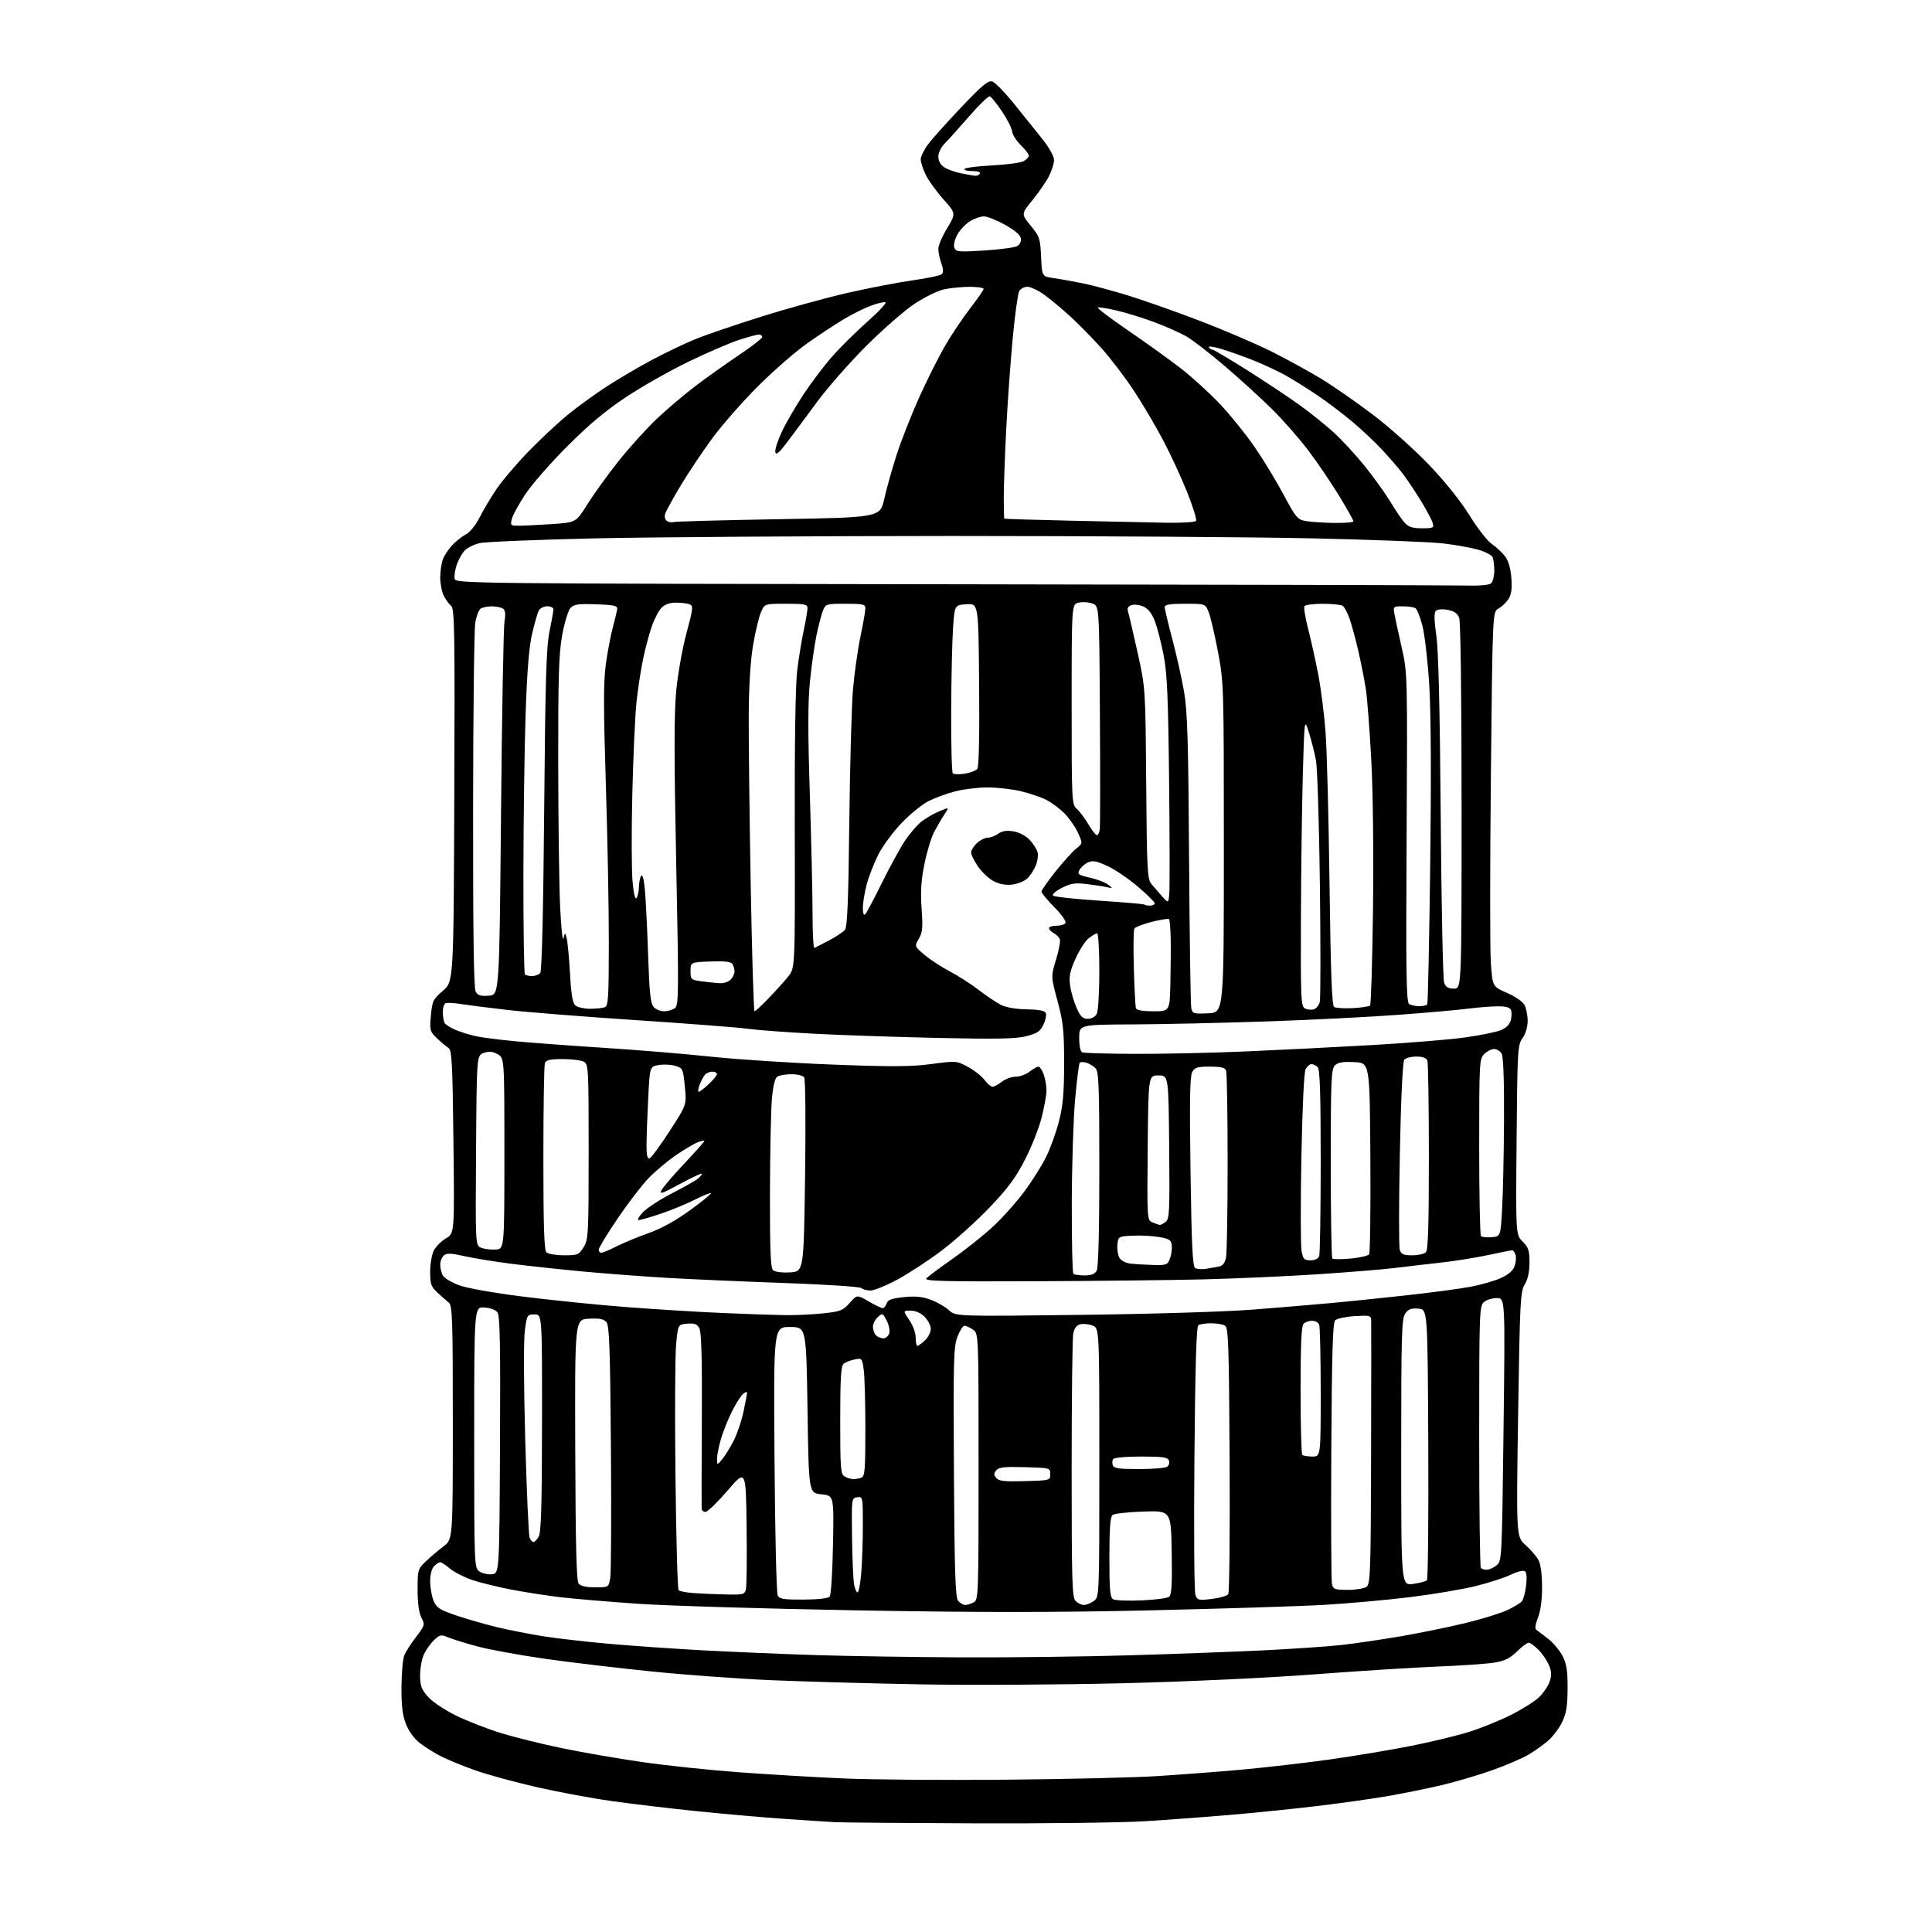 <?xml version="1.0" encoding="UTF-8" standalone="no"?>
<svg 
  version="1.1" 
  xmlns="http://www.w3.org/2000/svg" 
  xmlns:xlink="http://www.w3.org/1999/xlink" 
  xmlns:svg="http://www.w3.org/2000/svg"
  xmlns:rdf="http://www.w3.org/1999/02/22-rdf-syntax-ns#"
  xmlns:cc="http://creativecommons.org/ns#"
  xmlns:dc="http://purl.org/dc/elements/1.1/"
  viewBox="0 0 768 768"
  width="768"
  height="768"
>
<style>svg {background-color: white; }</style>"
<path stroke="none" fill="black" fill-rule="evenodd" d="M388.00,724.81C360.23,724.71 335.02,724.50 332.00,724.34C328.98,724.18 319.52,723.56 311.00,722.97C302.48,722.37 286.95,721.00 276.50,719.92C266.05,718.85 250.97,717.05 243.00,715.93C235.03,714.81 221.53,712.29 213.00,710.33C204.48,708.37 193.68,705.42 189.00,703.77C184.33,702.12 178.25,699.64 175.50,698.26C172.75,696.87 168.85,694.44 166.82,692.84C164.57,691.07 162.44,688.11 161.33,685.22C159.99,681.73 159.54,677.90 159.59,670.50C159.63,665.00 160.14,659.36 160.73,657.97C161.31,656.57 163.41,653.30 165.41,650.69C168.90,646.11 168.97,645.85 167.51,643.02C166.53,641.12 166.00,637.27 166.00,631.95C166.00,624.03 166.09,623.71 169.30,620.65C171.12,618.92 174.27,616.24 176.30,614.71C180.00,611.91 180.00,611.91 180.00,565.50C180.00,524.01 179.83,518.94 178.39,517.79C177.50,517.08 175.48,515.30 173.89,513.83C171.36,511.49 171.00,510.45 171.00,505.53C171.00,502.43 171.66,498.63 172.46,497.07C173.27,495.51 175.44,493.35 177.30,492.25C180.67,490.26 180.67,490.26 180.25,453.88C179.87,421.72 179.63,417.38 178.20,416.50C177.31,415.95 175.26,414.24 173.65,412.69C170.89,410.03 170.76,409.56 171.29,403.69C171.80,397.93 172.14,397.24 176.08,393.84C180.31,390.18 180.31,390.18 180.59,316.16C180.84,251.32 180.69,241.98 179.37,240.89C178.54,240.21 177.22,238.40 176.43,236.87C175.65,235.35 175.00,232.08 175.00,229.61C175.00,227.15 175.48,223.86 176.06,222.32C176.65,220.77 178.34,218.22 179.81,216.66C181.29,215.10 183.74,213.18 185.24,212.39C186.82,211.57 189.12,208.72 190.63,205.73C192.09,202.85 195.09,197.80 197.31,194.50C199.52,191.20 205.20,184.51 209.92,179.64C214.64,174.77 221.65,168.19 225.50,165.03C229.35,161.87 236.32,156.79 241.00,153.75C245.68,150.71 253.78,145.94 259.00,143.16C264.23,140.37 271.88,136.69 276.00,134.99C280.12,133.28 292.05,129.19 302.50,125.91C312.95,122.62 328.47,118.35 336.98,116.41C345.50,114.47 357.19,112.22 362.96,111.41C368.74,110.60 373.90,109.50 374.43,108.97C375.06,108.34 374.98,106.82 374.20,104.68C373.54,102.85 373.00,100.26 373.00,98.93C373.00,97.59 374.59,93.88 376.52,90.68C380.03,84.85 380.03,84.85 375.00,79.21C372.23,76.10 369.07,71.72 367.98,69.47C366.89,67.21 366.00,64.45 366.00,63.33C366.00,62.22 367.30,59.55 368.90,57.40C370.49,55.26 376.46,48.60 382.15,42.60C390.58,33.74 392.88,31.84 394.51,32.41C395.60,32.79 399.43,36.71 403.00,41.13C406.57,45.54 411.64,51.84 414.25,55.13C417.04,58.64 419.00,62.14 419.00,63.60C419.00,64.96 418.10,67.84 417.00,70.00C415.90,72.16 412.96,76.43 410.46,79.50C405.92,85.07 405.92,85.07 409.71,89.69C413.26,94.03 413.52,94.80 413.85,102.11C414.21,109.91 414.21,109.91 418.85,110.56C421.41,110.92 426.65,111.86 430.50,112.64C434.35,113.42 442.68,115.67 449.00,117.64C455.32,119.61 468.15,124.15 477.50,127.74C486.85,131.33 499.45,136.74 505.50,139.76C511.55,142.79 520.48,147.70 525.36,150.67C530.23,153.64 539.54,160.12 546.04,165.07C552.54,170.02 562.50,178.94 568.18,184.90C574.54,191.57 580.67,199.24 584.17,204.90C587.28,209.95 591.29,215.08 593.07,216.29C594.86,217.51 597.23,219.73 598.34,221.24C599.66,223.01 600.52,226.05 600.80,229.85C601.11,234.15 600.79,236.40 599.60,238.20C598.71,239.56 596.94,241.23 595.66,241.92C593.32,243.16 593.32,243.16 592.65,308.33C592.28,344.17 592.27,377.71 592.64,382.85C593.31,392.19 593.31,392.19 599.03,394.67C602.31,396.09 605.28,398.16 606.01,399.51C606.70,400.81 607.27,403.66 607.27,405.84C607.27,408.23 606.46,410.95 605.24,412.67C603.29,415.40 603.18,417.19 602.87,453.17C602.54,490.81 602.54,490.81 605.27,493.54C607.60,495.87 608.00,497.10 608.00,501.89C607.99,505.62 607.36,508.53 606.11,510.59C604.36,513.47 604.17,517.18 603.48,562.31C602.73,610.94 602.73,610.94 606.46,614.22C608.51,616.02 610.82,618.72 611.59,620.20C612.46,621.87 613.00,625.98 613.00,630.93C613.00,636.06 612.40,640.45 611.35,643.08C610.35,645.58 610.08,647.45 610.66,647.85C611.19,648.21 613.31,649.81 615.38,651.42C617.44,653.02 620.04,656.12 621.16,658.31C622.76,661.45 623.17,664.16 623.14,671.22C623.11,678.22 622.64,681.11 620.98,684.54C619.82,686.94 617.34,690.25 615.47,691.89C613.61,693.53 610.05,696.06 607.56,697.52C605.08,698.97 598.65,701.74 593.27,703.66C587.90,705.58 578.78,708.27 573.02,709.63C567.26,711.00 557.45,712.98 551.23,714.05C545.01,715.11 532.40,716.87 523.21,717.97C514.02,719.06 498.62,720.63 489.00,721.45C479.38,722.28 464.07,723.41 455.00,723.97C445.93,724.53 415.77,724.91 388.00,724.81zM399.50,707.46C423.70,707.25 450.93,706.61 460.00,706.03C469.07,705.46 484.15,704.31 493.50,703.47C502.85,702.63 518.60,700.81 528.50,699.43C538.40,698.04 553.06,695.59 561.08,693.99C569.10,692.39 579.45,689.88 584.08,688.42C588.71,686.96 596.10,683.97 600.50,681.78C604.90,679.59 609.95,676.41 611.73,674.72C613.51,673.03 615.44,670.19 616.03,668.41C616.85,665.93 616.77,664.39 615.69,661.84C614.91,660.00 613.03,657.26 611.50,655.75C609.98,654.24 608.25,653.00 607.66,653.00C607.07,653.00 604.96,654.59 602.98,656.52C600.19,659.24 598.13,660.25 593.93,660.93C590.95,661.41 580.85,662.11 571.50,662.48C562.15,662.85 540.10,664.24 522.50,665.58C503.48,667.02 472.66,668.45 446.50,669.11C422.30,669.71 386.30,669.92 366.50,669.57C346.70,669.21 319.93,668.47 307.00,667.92C294.07,667.37 272.48,665.80 259.00,664.43C245.53,663.06 226.40,660.79 216.50,659.37C206.60,657.95 194.68,655.77 190.00,654.53C185.32,653.29 180.05,651.67 178.28,650.93C175.32,649.69 174.87,649.77 172.59,651.92C171.23,653.20 169.41,655.72 168.56,657.52C167.70,659.33 167.00,663.08 167.00,665.87C167.00,670.11 167.51,671.51 170.11,674.47C171.88,676.49 176.71,679.73 181.36,682.00C185.84,684.20 193.95,687.35 199.38,689.00C204.82,690.65 215.62,693.32 223.38,694.93C231.15,696.54 245.38,699.01 255.00,700.41C264.62,701.81 282.18,703.66 294.00,704.52C305.82,705.39 324.50,706.49 335.50,706.97C346.50,707.45 375.30,707.67 399.50,707.46zM382.50,658.83C401.20,658.91 431.35,658.54 449.50,658.00C467.65,657.46 491.73,656.56 503.00,656.00C514.27,655.43 527.77,654.51 533.00,653.94C538.23,653.37 548.94,651.80 556.82,650.45C564.70,649.09 576.40,646.70 582.82,645.12C589.24,643.54 596.61,641.26 599.20,640.04C601.78,638.82 604.39,637.24 604.98,636.52C605.58,635.80 606.33,632.97 606.66,630.24C607.04,626.98 606.85,625.03 606.10,624.56C605.46,624.17 602.99,624.79 600.61,625.95C598.23,627.10 592.05,629.12 586.89,630.42C581.72,631.73 569.85,633.74 560.50,634.89C551.15,636.04 535.62,637.43 526.00,637.98C516.38,638.53 485.32,639.50 457.00,640.14C418.01,641.01 389.58,641.01 340.00,640.13C303.98,639.49 265.05,638.32 253.50,637.52C241.95,636.72 228.22,635.56 223.00,634.95C217.78,634.34 208.94,632.97 203.37,631.91C197.79,630.84 190.68,629.09 187.55,628.02C184.42,626.94 180.51,624.92 178.85,623.53C177.20,622.14 175.46,621.00 174.99,621.00C174.53,621.00 173.44,621.71 172.57,622.57C171.61,623.53 171.00,625.88 171.00,628.60C171.00,631.06 171.61,634.53 172.36,636.32C173.55,639.17 174.71,639.91 181.61,642.25C185.96,643.72 193.33,645.82 198.00,646.93C202.68,648.03 210.78,649.62 216.00,650.45C221.22,651.28 232.93,652.63 242.00,653.43C251.07,654.24 268.07,655.42 279.76,656.05C291.46,656.68 311.71,657.53 324.76,657.94C337.82,658.35 363.80,658.75 382.50,658.83zM383.69,638.00C384.48,638.00 386.00,637.53 387.07,636.96C388.94,635.96 389.00,634.31 389.00,583.02C389.00,530.11 389.00,530.11 386.78,528.56C385.56,527.70 384.04,527.00 383.41,527.00C382.79,527.00 381.51,528.99 380.58,531.42C379.07,535.39 378.93,540.83 379.20,585.27C379.44,625.35 379.76,635.01 380.87,636.35C381.63,637.26 382.89,638.00 383.69,638.00zM430.85,638.00C431.79,638.00 433.56,637.30 434.78,636.44C437.00,634.89 437.00,634.89 437.00,581.42C437.00,527.95 437.00,527.95 434.29,526.92C432.80,526.35 430.61,526.13 429.42,526.43C427.98,526.79 427.04,528.03 426.63,530.11C426.28,531.84 426.00,556.11 426.00,584.05C426.00,628.91 426.18,635.04 427.57,636.43C428.44,637.29 429.91,638.00 430.85,638.00zM453.76,636.18C459.12,635.96 464.07,635.31 464.77,634.74C465.73,633.97 465.98,629.62 465.77,617.11C465.50,600.50 465.50,600.50 454.50,600.86C448.45,601.06 442.94,601.68 442.25,602.23C441.35,602.97 441.00,607.62 441.00,619.07C441.00,632.15 441.26,635.05 442.51,635.75C443.34,636.21 448.40,636.41 453.76,636.18zM319.47,635.86C325.34,635.83 329.27,635.37 329.84,634.65C330.35,634.02 330.93,624.73 331.13,614.00C331.50,594.50 331.50,594.50 326.50,594.00C321.50,593.50 321.50,593.50 321.00,560.50C320.50,527.50 320.50,527.50 314.00,527.50C307.50,527.50 307.50,527.50 307.88,580.00C308.08,608.88 308.65,633.27 309.14,634.21C309.89,635.65 311.54,635.91 319.47,635.86zM481.73,635.60C484.86,635.23 487.80,634.39 488.25,633.72C488.71,633.05 488.95,608.97 488.79,580.21C488.54,535.04 488.30,527.80 487.00,526.98C486.18,526.46 483.70,526.03 481.50,526.03C479.30,526.03 477.00,526.36 476.38,526.77C475.58,527.29 475.12,542.68 474.80,579.59C474.55,608.25 474.72,632.72 475.19,633.98C475.98,636.12 476.41,636.23 481.73,635.60zM288.23,633.82C295.49,633.99 296.00,633.86 296.51,631.75C296.82,630.51 296.94,619.27 296.78,606.77C296.50,584.04 296.50,584.04 289.22,592.52C285.21,597.18 281.27,601.00 280.47,601.00C279.66,601.00 278.96,600.44 278.91,599.75C278.86,599.06 278.89,583.13 278.99,564.34C279.12,540.22 278.83,529.55 278.02,528.03C277.10,526.33 276.11,525.95 273.18,526.19C269.50,526.50 269.50,526.50 268.76,534.50C268.35,538.90 268.24,562.50 268.51,586.95C268.78,611.40 269.34,631.73 269.75,632.14C270.16,632.55 272.75,633.05 275.50,633.26C278.25,633.47 283.98,633.72 288.23,633.82zM340.90,633.00C341.34,633.00 342.00,629.56 342.35,625.35C342.71,621.14 343.00,612.56 343.00,606.28C343.00,595.01 342.97,594.87 340.75,595.18C338.52,595.50 338.50,595.62 338.70,611.00C338.81,619.52 339.17,627.96 339.50,629.75C339.82,631.54 340.45,633.00 340.90,633.00zM535.83,632.00C539.01,632.00 542.36,631.44 543.26,630.75C544.75,629.62 544.92,624.51 545.03,578.00C545.09,549.67 545.12,525.66 545.07,524.63C545.01,522.97 544.31,522.81 538.50,523.18C534.93,523.41 531.44,524.16 530.75,524.85C529.79,525.81 529.43,537.83 529.21,576.80C529.06,604.68 529.18,628.51 529.48,629.75C529.98,631.76 530.65,632.00 535.83,632.00zM236.58,631.00C241.88,631.00 241.91,630.98 242.57,627.49C242.93,625.56 243.06,602.22 242.85,575.63C242.55,536.09 242.22,526.97 241.08,525.59C240.01,524.31 238.37,523.98 234.09,524.20C228.50,524.50 228.50,524.50 228.67,576.30C228.80,614.95 229.15,628.47 230.04,629.55C230.82,630.48 233.14,631.00 236.58,631.00zM561.71,629.63C564.30,629.27 566.78,628.62 567.22,628.18C567.66,627.74 567.90,603.33 567.76,573.94C567.50,520.50 567.50,520.50 563.85,520.20C560.97,519.96 559.85,520.38 558.60,522.17C557.18,524.18 557.00,530.54 557.00,577.36C557.00,630.27 557.00,630.27 561.71,629.63zM195.50,625.79C198.50,625.50 198.50,625.50 198.76,574.45C198.96,534.66 198.74,523.03 197.76,521.70C197.01,520.68 194.89,519.89 192.50,519.74C188.50,519.50 188.50,519.50 188.50,571.33C188.50,622.01 188.54,623.20 190.50,624.63C191.60,625.43 193.85,625.96 195.50,625.79zM591.06,624.00C592.00,624.00 593.74,623.21 594.91,622.25C597.01,620.52 597.04,619.96 597.68,568.25C598.33,516.00 598.33,516.00 594.99,516.00C593.16,516.00 590.83,516.74 589.83,517.65C588.10,519.22 588.00,522.19 588.00,570.99C588.00,599.41 588.30,622.97 588.67,623.33C589.03,623.70 590.11,624.00 591.06,624.00zM212.07,613.00C212.54,613.00 213.49,611.99 214.17,610.75C215.11,609.06 215.43,597.87 215.46,565.50C215.50,522.50 215.50,522.50 212.50,522.50C209.56,522.50 209.48,522.64 208.63,529.00C208.12,532.81 208.19,550.79 208.79,572.50C209.36,592.85 210.14,610.29 210.52,611.25C210.90,612.21 211.60,613.00 212.07,613.00zM407.40,588.78C417.43,588.50 417.50,588.48 417.50,586.00C417.50,583.52 417.43,583.50 407.40,583.22C399.30,582.99 397.05,583.24 396.03,584.47C395.00,585.71 395.00,586.29 396.03,587.53C397.05,588.76 399.30,589.01 407.40,588.78zM339.17,587.97C340.09,587.99 341.55,587.73 342.42,587.39C343.78,586.87 344.00,584.21 344.00,568.03C344.00,557.72 343.71,547.15 343.35,544.54C342.72,539.91 342.64,539.82 339.70,540.41C338.04,540.74 336.09,541.51 335.35,542.13C334.30,543.00 334.00,547.92 334.00,564.57C334.00,583.83 334.17,586.00 335.75,586.92C336.71,587.48 338.25,587.95 339.17,587.97zM452.72,583.98C458.10,583.98 463.13,583.57 463.90,583.09C464.66,582.60 465.01,581.48 464.68,580.60C464.17,579.27 462.27,579.00 453.59,579.00C447.37,579.00 442.86,579.43 442.47,580.05C442.11,580.62 442.07,581.75 442.38,582.55C442.82,583.68 445.08,584.00 452.72,583.98zM287.14,580.01C288.28,578.64 290.32,575.32 291.68,572.64C293.04,569.96 294.79,564.78 295.56,561.13C296.33,557.48 296.97,554.11 296.98,553.63C296.99,553.15 296.29,553.35 295.42,554.07C294.55,554.79 292.57,557.88 291.03,560.94C289.49,564.00 287.50,568.94 286.61,571.93C285.73,574.92 285.01,578.52 285.03,579.93C285.07,582.50 285.07,582.50 287.14,580.01zM521.67,579.00C525.00,579.00 525.00,579.00 525.00,553.58C525.00,539.60 524.73,527.45 524.39,526.58C524.06,525.71 522.80,525.00 521.59,525.00C520.39,525.00 518.86,525.54 518.20,526.20C517.33,527.07 517.00,534.32 517.00,552.53C517.00,566.36 517.30,577.97 517.67,578.33C518.03,578.70 519.83,579.00 521.67,579.00zM364.69,535.00C365.06,535.00 366.41,534.02 367.69,532.83C368.96,531.63 370.00,529.58 370.00,528.28C370.00,526.98 368.90,524.80 367.55,523.45C366.00,521.91 363.95,521.00 362.01,521.00C358.93,521.00 358.93,521.00 361.46,524.73C362.90,526.85 364.00,529.88 364.00,531.73C364.00,533.53 364.31,535.00 364.69,535.00zM351.13,532.00C352.09,532.00 353.14,531.12 353.48,530.05C353.82,528.98 353.37,526.69 352.48,524.96C350.92,521.94 350.78,521.89 348.93,523.57C347.87,524.52 347.00,526.28 347.00,527.45C347.00,528.63 347.54,530.14 348.20,530.80C348.86,531.46 350.18,532.00 351.13,532.00zM312.00,522.79C316.12,522.85 322.94,522.53 327.14,522.09C334.06,521.36 335.05,520.98 337.74,517.96C340.71,514.64 340.71,514.64 345.28,517.32C347.80,518.79 350.31,520.00 350.86,520.00C351.41,520.00 352.13,519.16 352.46,518.14C352.91,516.70 354.42,516.14 359.22,515.63C363.81,515.15 366.57,515.42 369.95,516.66C372.45,517.58 375.72,519.45 377.21,520.82C379.93,523.30 379.93,523.30 429.71,522.68C458.68,522.32 487.44,521.43 498.50,520.55C508.95,519.73 522.67,518.58 529.00,518.00C535.33,517.43 548.81,516.04 558.96,514.92C569.11,513.80 580.70,512.26 584.70,511.49C588.71,510.73 594.02,509.20 596.50,508.10C599.46,506.79 601.36,505.19 602.03,503.42C602.59,501.94 602.78,499.90 602.46,498.87C602.13,497.84 601.54,497.00 601.14,497.00C600.73,497.00 596.38,497.87 591.45,498.92C586.53,499.98 578.00,501.34 572.50,501.94C567.00,502.54 558.90,503.48 554.50,504.04C550.10,504.59 536.38,505.71 524.00,506.53C511.62,507.35 490.93,508.27 478.00,508.58C465.07,508.89 434.85,509.22 410.83,509.32C375.53,509.47 367.37,509.26 368.23,508.22C368.81,507.52 373.39,504.09 378.39,500.59C383.40,497.09 390.62,491.36 394.43,487.86C398.25,484.36 403.96,478.01 407.12,473.74C410.29,469.48 414.25,463.18 415.93,459.74C417.61,456.31 419.89,449.94 420.99,445.59C422.56,439.41 423.00,434.40 423.00,422.67C423.00,409.63 422.66,406.39 420.38,397.91C417.75,388.15 417.75,388.15 419.80,381.45C420.92,377.77 421.60,374.12 421.30,373.35C421.01,372.58 419.92,371.49 418.88,370.94C417.85,370.38 417.00,369.50 417.00,368.96C417.00,368.43 418.32,368.00 419.94,368.00C421.56,368.00 423.19,367.51 423.56,366.90C423.93,366.30 421.94,363.48 419.12,360.62C416.30,357.77 414.00,354.99 414.00,354.44C414.00,353.89 416.50,350.31 419.55,346.47C422.61,342.64 426.30,338.54 427.76,337.38C430.42,335.25 430.42,335.25 428.55,331.12C427.53,328.85 425.16,325.41 423.29,323.49C421.42,321.56 418.13,319.09 415.98,317.99C413.82,316.89 409.24,315.33 405.78,314.51C402.33,313.70 396.41,313.02 392.64,313.01C388.87,313.01 383.06,313.71 379.72,314.57C376.38,315.44 371.59,317.19 369.07,318.47C366.56,319.75 361.74,323.67 358.37,327.18C355.00,330.70 350.83,336.37 349.11,339.78C347.39,343.19 345.31,348.56 344.49,351.70C343.67,354.85 343.00,358.99 343.00,360.91C343.00,363.09 343.35,364.04 343.94,363.45C344.45,362.93 347.43,357.32 350.55,351.00C353.67,344.68 357.81,337.12 359.74,334.20C361.68,331.29 364.69,327.82 366.43,326.48C368.18,325.15 371.35,323.33 373.47,322.45C377.34,320.83 377.34,320.83 375.47,323.67C374.44,325.22 372.63,328.30 371.44,330.50C370.25,332.70 368.48,338.47 367.50,343.33C366.16,349.96 365.87,354.40 366.35,361.18C366.89,368.75 366.71,370.69 365.25,373.19C363.50,376.18 363.50,376.18 367.50,379.57C369.70,381.43 374.20,384.38 377.50,386.11C380.80,387.84 385.98,391.16 389.00,393.48C392.02,395.81 395.99,398.48 397.80,399.41C399.88,400.47 403.72,401.15 408.15,401.23C413.20,401.33 415.36,401.77 415.74,402.77C416.04,403.55 415.60,405.62 414.76,407.37C413.52,409.99 412.30,410.80 408.00,411.90C403.88,412.96 396.31,413.11 372.63,412.59C356.06,412.23 333.73,411.47 323.00,410.89C312.27,410.32 300.57,409.44 297.00,408.93C293.43,408.43 273.54,406.89 252.81,405.52C232.08,404.15 209.02,402.32 201.58,401.45C194.13,400.59 185.87,399.54 183.22,399.12C180.58,398.71 177.87,398.54 177.20,398.77C176.54,398.99 176.01,400.59 176.02,402.33C176.02,404.07 176.38,406.05 176.80,406.71C177.22,407.38 179.20,408.60 181.19,409.44C183.19,410.27 186.77,411.38 189.16,411.90C191.55,412.43 198.68,413.34 205.00,413.93C211.32,414.52 227.22,415.70 240.32,416.54C253.42,417.38 272.54,418.96 282.82,420.06C293.09,421.15 314.69,422.56 330.82,423.18C354.52,424.09 362.05,424.05 370.17,422.98C380.09,421.66 380.25,421.68 384.72,424.08C387.21,425.41 390.18,427.74 391.31,429.25C392.45,430.76 393.91,432.00 394.55,432.00C395.20,432.00 396.87,431.10 398.27,430.00C399.67,428.90 402.15,428.00 403.77,428.00C405.40,428.00 407.87,427.10 409.27,426.00C410.67,424.90 412.26,424.00 412.81,424.00C413.36,424.00 414.30,425.42 414.90,427.15C415.51,428.88 416.00,431.73 416.00,433.49C416.00,435.24 415.12,440.14 414.03,444.36C412.95,448.59 409.94,456.16 407.34,461.20C403.65,468.34 400.54,472.52 393.11,480.25C387.88,485.70 379.37,493.34 374.19,497.23C369.02,501.12 361.15,506.26 356.72,508.65C352.28,511.04 347.47,513.00 346.03,513.00C344.58,513.00 342.96,512.56 342.43,512.03C341.89,511.49 328.24,510.59 311.98,510.02C295.76,509.45 274.62,508.52 265.00,507.96C255.38,507.39 240.30,506.25 231.50,505.42C222.70,504.59 210.10,503.24 203.50,502.40C196.90,501.57 188.44,500.20 184.71,499.36C179.36,498.15 177.61,498.08 176.46,499.03C175.66,499.70 175.00,501.34 175.00,502.69C175.00,504.03 175.45,505.97 176.00,506.99C176.54,508.02 179.42,509.76 182.39,510.87C185.59,512.07 196.09,513.94 208.14,515.45C219.34,516.86 237.72,518.72 249.00,519.59C260.27,520.46 277.38,521.51 287.00,521.93C296.62,522.35 307.88,522.73 312.00,522.79zM431.13,507.00C433.86,507.00 435.22,506.46 435.96,505.07C436.63,503.83 437.00,489.26 437.00,464.64C437.00,431.69 436.78,425.93 435.49,424.64C434.67,423.81 433.06,422.84 431.92,422.47C430.78,422.11 429.57,422.10 429.22,422.44C428.88,422.79 428.04,429.46 427.35,437.28C426.67,445.10 426.08,463.69 426.05,478.58C426.02,493.48 426.30,505.97 426.67,506.33C427.03,506.70 429.04,507.00 431.13,507.00zM313.99,505.79C319.50,505.50 319.50,505.50 320.03,467.50C320.33,445.62 320.17,428.97 319.66,428.25C319.16,427.56 316.90,427.01 314.63,427.02C312.36,427.02 309.84,427.45 309.03,427.96C308.06,428.57 307.32,431.54 306.85,436.69C306.46,440.99 306.11,457.80 306.07,474.05C306.02,496.34 306.31,503.91 307.24,504.84C308.01,505.61 310.57,505.97 313.99,505.79zM479.45,504.37C481.13,504.09 483.46,503.68 484.62,503.45C486.06,503.16 486.95,502.01 487.37,499.89C487.72,498.16 488.00,481.09 488.00,461.96C488.00,442.82 487.73,426.45 487.39,425.58C486.94,424.39 485.35,424.00 480.93,424.00C475.91,424.00 474.90,424.32 473.89,426.21C473.01,427.85 472.84,438.04 473.25,465.84C473.67,495.10 474.08,503.43 475.10,504.06C475.82,504.51 477.78,504.64 479.45,504.37zM458.27,502.84C463.69,502.99 464.11,502.83 465.07,500.31C465.64,498.83 465.96,496.47 465.80,495.08C465.54,492.88 464.84,492.43 460.61,491.72C457.93,491.27 453.20,491.04 450.11,491.20C444.60,491.49 444.49,491.56 444.19,494.70C444.02,496.47 444.36,498.80 444.94,499.89C445.57,501.06 447.33,502.04 449.25,502.28C451.04,502.50 455.10,502.75 458.27,502.84zM520.94,501.00C522.61,501.00 524.04,500.35 524.39,499.42C524.73,498.55 525.00,481.54 525.00,461.62C525.00,434.78 524.69,425.09 523.80,424.20C523.14,423.54 522.03,423.00 521.34,423.00C520.64,423.00 519.59,423.89 519.01,424.98C518.37,426.18 517.71,440.00 517.32,460.23C516.97,478.54 517.00,495.20 517.39,497.26C518.00,500.54 518.44,501.00 520.94,501.00zM536.87,500.30C540.52,499.97 543.83,499.20 544.24,498.60C544.65,497.99 544.87,480.62 544.74,460.00C544.50,422.50 544.50,422.50 538.37,422.21C533.76,421.98 531.83,422.31 530.62,423.53C529.19,424.96 529.00,429.43 529.00,462.40C529.00,482.90 529.28,499.94 529.62,500.28C529.96,500.62 533.22,500.63 536.87,500.30zM224.21,499.00C229.70,499.00 230.14,498.82 232.01,495.75C233.89,492.68 233.99,490.63 234.00,457.79C234.00,424.49 233.92,423.03 232.07,422.04C231.00,421.47 227.23,421.00 223.67,421.00C218.71,421.00 217.07,421.37 216.61,422.58C216.27,423.45 216.00,440.46 216.00,460.38C216.00,487.22 216.31,496.91 217.20,497.80C217.86,498.46 221.02,499.00 224.21,499.00zM561.37,499.00C563.70,499.00 566.14,498.46 566.80,497.80C567.69,496.91 568.00,487.11 568.00,459.88C568.00,439.69 567.73,422.45 567.39,421.58C566.99,420.53 565.53,420.00 563.02,420.00C560.94,420.00 558.78,420.56 558.22,421.25C557.59,422.02 556.91,436.48 556.46,458.54C556.06,478.36 556.05,495.58 556.43,496.79C557.01,498.61 557.88,499.00 561.37,499.00zM239.03,498.00C239.60,498.00 242.33,496.85 245.09,495.45C247.85,494.05 253.59,491.68 257.83,490.18C262.90,488.38 268.56,485.26 274.30,481.09C279.12,477.59 282.87,474.53 282.63,474.30C282.39,474.06 279.48,475.25 276.14,476.93C272.81,478.61 266.73,481.11 262.62,482.49C258.51,483.87 254.58,485.00 253.89,485.00C253.19,485.00 253.95,483.61 255.56,481.90C257.18,480.20 262.32,476.84 267.00,474.43C271.68,472.02 276.29,469.43 277.25,468.67C278.21,467.90 279.00,466.97 279.00,466.59C279.00,466.21 275.13,468.01 270.39,470.59C263.25,474.48 261.98,474.91 262.94,473.12C263.57,471.93 267.67,467.15 272.05,462.51C276.42,457.87 280.00,453.84 280.00,453.56C280.00,453.28 278.86,453.48 277.46,454.02C276.06,454.55 272.16,456.85 268.79,459.14C265.43,461.43 260.46,465.59 257.77,468.40C255.07,471.20 249.52,478.45 245.43,484.50C241.34,490.55 237.99,496.06 237.99,496.75C238.00,497.44 238.46,498.00 239.03,498.00zM197.00,496.71C200.50,496.50 200.50,496.50 200.50,458.54C200.50,420.58 200.50,420.58 197.82,419.07C195.80,417.94 194.44,417.81 192.32,418.56C189.50,419.55 189.50,419.55 189.24,457.30C188.98,495.06 188.98,495.06 191.24,495.99C192.48,496.50 195.07,496.83 197.00,496.71zM592.96,491.80C596.50,491.50 596.50,491.50 597.12,480.50C597.47,474.45 597.80,458.56 597.87,445.18C597.95,430.08 597.61,420.14 596.96,418.93C596.40,417.87 595.05,417.00 593.96,417.00C592.88,417.00 591.10,417.90 590.00,419.00C588.08,420.92 588.00,422.33 588.00,455.83C588.00,474.99 588.32,490.99 588.71,491.38C589.11,491.77 591.02,491.96 592.96,491.80zM461.06,486.94C461.37,486.97 462.39,486.44 463.33,485.75C464.88,484.61 465.01,481.91 464.77,456.00C464.50,427.50 464.50,427.50 460.50,427.50C456.50,427.50 456.50,427.50 456.23,456.28C455.97,485.05 455.97,485.05 458.23,485.96C459.48,486.46 460.75,486.90 461.06,486.94zM258.25,460.44C258.94,460.17 262.53,455.27 266.23,449.56C272.96,439.18 272.96,439.18 272.23,431.88C271.52,424.75 271.42,424.55 268.32,423.66C266.57,423.16 263.60,423.04 261.72,423.39C258.31,424.03 258.31,424.03 257.66,436.77C257.30,443.77 257.01,452.07 257.00,455.22C257.00,459.39 257.34,460.80 258.25,460.44zM277.77,434.00C278.17,433.99 279.96,432.62 281.75,430.94C283.54,429.27 285.00,427.47 285.00,426.95C285.00,426.43 284.16,426.00 283.12,426.00C282.09,426.00 280.77,426.58 280.18,427.28C279.59,427.99 278.65,429.79 278.08,431.28C277.51,432.78 277.38,434.00 277.77,434.00zM451.00,418.93C461.73,418.98 481.52,418.55 495.00,417.97C508.48,417.39 531.17,416.24 545.44,415.43C559.71,414.61 576.33,413.25 582.38,412.40C588.43,411.56 594.85,410.25 596.65,409.50C598.74,408.63 600.16,407.20 600.57,405.57C600.93,404.16 600.96,402.33 600.64,401.50C600.24,400.45 598.63,400.01 595.28,400.03C592.65,400.05 587.35,400.47 583.50,400.97C579.65,401.47 567.27,402.56 556.00,403.40C544.73,404.25 521.33,405.42 504.00,406.02C486.68,406.61 462.71,407.15 450.75,407.21C429.00,407.31 429.00,407.31 429.00,412.57C429.00,415.85 429.47,418.02 430.25,418.34C430.94,418.62 440.27,418.88 451.00,418.93zM432.41,405.00C433.88,405.00 435.36,404.19 435.96,403.07C436.55,401.98 437.00,394.54 437.00,386.07C437.00,377.78 436.61,371.00 436.13,371.00C435.66,371.00 434.16,371.88 432.80,372.95C431.43,374.02 429.07,377.68 427.54,381.08C425.31,386.06 424.88,388.14 425.38,391.73C425.71,394.18 426.86,398.17 427.94,400.59C429.50,404.12 430.39,405.00 432.41,405.00zM480.28,402.80C486.50,402.50 486.50,402.50 486.50,337.00C486.50,272.35 486.47,271.34 484.14,259.00C482.84,252.12 481.18,245.04 480.44,243.25C479.10,240.00 479.10,240.00 471.05,240.00C464.91,240.00 463.00,240.32 463.00,241.37C463.00,242.12 464.36,247.85 466.03,254.12C467.69,260.38 469.79,269.77 470.69,275.00C472.03,282.84 472.38,294.48 472.68,341.50C472.88,372.85 473.27,399.53 473.55,400.80C474.03,402.93 474.50,403.07 480.28,402.80zM263.96,402.00C265.42,402.00 267.36,401.44 268.28,400.75C269.81,399.59 269.85,395.26 268.80,343.07C267.94,300.52 267.94,283.67 268.81,274.57C269.45,267.93 271.28,257.63 272.89,251.68C275.53,241.90 275.65,240.80 274.15,240.22C273.24,239.86 270.81,239.56 268.76,239.56C266.33,239.55 264.30,240.25 263.01,241.55C261.91,242.65 260.14,246.01 259.09,249.02C258.03,252.04 256.45,257.99 255.58,262.24C254.70,266.50 253.54,274.15 253.00,279.24C252.46,284.34 251.72,300.65 251.36,315.50C251.00,330.35 251.04,346.05 251.45,350.40C251.94,355.60 252.50,357.82 253.08,356.90C253.57,356.13 253.98,354.15 254.00,352.50C254.02,350.85 254.41,348.91 254.86,348.18C255.38,347.37 255.94,349.45 256.35,353.68C256.70,357.43 257.28,369.05 257.63,379.50C258.13,394.40 258.59,398.88 259.79,400.25C260.62,401.21 262.50,402.00 263.96,402.00zM299.95,402.00C300.29,402.00 302.84,399.64 305.61,396.75C308.38,393.86 311.87,389.99 313.35,388.14C316.06,384.78 316.06,384.78 315.93,330.14C315.84,295.29 316.20,272.24 316.90,266.50C317.52,261.55 318.69,254.35 319.51,250.50C320.33,246.65 321.00,242.71 321.00,241.75C321.00,240.22 319.93,240.00 312.45,240.00C303.90,240.00 303.90,240.00 302.46,243.45C301.67,245.34 300.29,251.08 299.40,256.20C298.39,262.03 297.73,272.03 297.64,283.00C297.56,292.62 297.91,323.34 298.41,351.25C298.91,379.16 299.60,402.00 299.95,402.00zM458.47,402.00C465.00,402.00 465.00,402.00 465.25,390.75C465.39,384.56 465.44,376.44 465.36,372.69C465.28,368.95 464.98,365.65 464.70,365.36C464.41,365.08 461.34,365.57 457.87,366.45C454.41,367.34 451.29,368.53 450.94,369.10C450.58,369.67 450.49,376.75 450.72,384.82C450.95,392.89 451.32,400.06 451.54,400.75C451.80,401.58 454.12,402.00 458.47,402.00zM522.15,401.25C523.18,400.98 524.29,399.68 524.63,398.36C524.96,397.03 524.98,376.05 524.68,351.73C524.38,327.40 523.67,305.10 523.11,302.17C522.55,299.24 521.29,294.29 520.31,291.17C518.52,285.50 518.52,285.50 517.89,308.00C517.54,320.38 517.20,346.12 517.13,365.20C517.01,396.42 517.16,399.99 518.64,400.82C519.55,401.32 521.13,401.52 522.15,401.25zM234.61,401.00C236.93,401.00 239.55,400.73 240.42,400.39C241.80,399.86 242.00,396.64 242.02,374.64C242.03,360.81 241.49,332.34 240.82,311.36C239.89,281.93 239.88,271.20 240.79,264.36C241.44,259.49 242.70,252.80 243.59,249.50C244.48,246.20 245.27,242.82 245.35,242.00C245.47,240.79 243.83,240.44 236.94,240.21C229.70,239.97 228.12,240.21 226.73,241.74C225.83,242.74 224.36,247.60 223.47,252.53C222.14,259.90 221.86,268.98 221.90,303.50C221.93,326.60 222.27,352.25 222.66,360.50C223.04,368.75 223.64,374.38 223.99,373.00C224.62,370.50 224.62,370.50 225.28,373.06C225.64,374.46 226.23,380.76 226.59,387.06C227.08,395.70 227.62,398.81 228.81,399.75C229.67,400.44 232.28,401.00 234.61,401.00zM537.71,400.75C541.13,400.56 544.24,400.10 544.62,399.71C545.01,399.33 545.53,382.02 545.79,361.26C546.07,338.84 545.79,314.71 545.09,301.87C544.45,289.97 543.48,277.37 542.94,273.87C542.40,270.37 541.07,263.62 539.98,258.87C538.89,254.13 537.31,248.30 536.47,245.92C535.63,243.53 534.39,241.23 533.72,240.81C533.05,240.38 529.49,240.02 525.81,240.02C522.13,240.01 518.85,240.43 518.53,240.96C518.20,241.48 518.89,245.65 520.06,250.21C521.23,254.77 523.03,262.95 524.07,268.38C525.11,273.82 526.39,283.95 526.92,290.88C527.46,297.82 528.17,325.09 528.51,351.48C528.97,386.66 529.45,399.68 530.32,400.28C530.97,400.72 534.30,400.93 537.71,400.75zM564.19,399.98C565.67,399.99 567.10,399.65 567.36,399.22C567.63,398.79 568.15,373.93 568.53,343.97C568.97,308.83 568.83,283.39 568.15,272.30C567.56,262.84 566.35,252.26 565.45,248.80C564.55,245.34 563.30,242.17 562.66,241.77C562.02,241.36 559.76,241.02 557.64,241.02C553.97,241.00 553.80,241.14 554.25,243.75C554.51,245.26 555.79,251.22 557.11,257.00C559.50,267.50 559.50,267.50 559.15,332.88C558.85,387.05 559.02,398.40 560.15,399.11C560.89,399.58 562.71,399.98 564.19,399.98zM194.31,395.80C198.50,395.50 198.50,395.50 199.16,323.50C199.53,283.90 200.15,249.53 200.53,247.13C201.05,243.92 200.87,242.53 199.87,241.90C199.11,241.42 197.15,241.03 195.50,241.03C193.85,241.03 191.87,241.43 191.11,241.91C190.34,242.40 189.36,244.98 188.92,247.65C188.48,250.32 188.09,283.92 188.06,322.32C188.02,369.87 188.34,392.77 189.06,394.12C189.91,395.71 190.97,396.05 194.31,395.80zM577.98,393.00C581.00,393.00 581.00,393.00 581.00,320.57C581.00,276.98 580.62,247.13 580.05,245.62C579.36,243.81 578.08,242.92 575.47,242.43C573.31,242.02 571.42,242.18 570.78,242.82C570.03,243.57 570.08,246.45 570.97,252.69C571.82,258.66 572.38,281.98 572.71,324.94C572.98,359.84 573.59,389.43 574.07,390.69C574.72,392.40 575.74,393.00 577.98,393.00zM286.18,390.85C287.65,390.93 289.56,390.29 290.43,389.43C291.29,388.56 291.99,387.10 291.98,386.18C291.98,385.26 291.60,383.92 291.15,383.20C290.56,382.28 288.07,381.99 282.41,382.20C274.50,382.50 274.50,382.50 274.50,386.00C274.50,389.39 274.64,389.52 279.00,390.10C281.48,390.43 284.71,390.77 286.18,390.85zM211.54,388.00C212.76,388.00 214.21,387.44 214.76,386.75C215.40,385.96 215.97,362.29 216.32,322.00C216.78,269.94 217.16,257.15 218.44,251.00C219.30,246.88 220.00,242.94 220.00,242.25C220.00,241.56 218.89,241.00 217.54,241.00C216.18,241.00 214.66,241.79 214.15,242.75C213.65,243.71 212.46,247.88 211.50,252.00C210.30,257.20 209.52,266.87 208.95,283.50C208.49,296.70 208.10,325.31 208.06,347.08C208.03,368.85 208.30,386.97 208.67,387.33C209.03,387.70 210.33,388.00 211.54,388.00zM323.75,376.83C324.16,376.64 326.78,375.29 329.56,373.82C332.35,372.36 335.19,370.47 335.88,369.64C336.83,368.50 337.26,357.96 337.61,326.81C337.87,304.09 338.53,280.32 339.08,274.00C339.63,267.68 340.96,258.27 342.04,253.09C343.12,247.92 344.00,242.85 344.00,241.84C344.00,240.21 343.11,240.00 336.12,240.00C328.46,240.00 328.21,240.08 327.13,242.75C326.52,244.26 325.36,248.71 324.55,252.62C323.74,256.54 322.58,264.78 321.96,270.94C321.14,279.12 321.13,291.18 321.92,315.83C322.51,334.37 323.00,355.75 323.00,363.35C323.00,370.95 323.34,377.01 323.75,376.83zM457.17,360.00C458.18,360.00 459.00,359.58 459.00,359.06C459.00,358.55 455.96,355.55 452.25,352.40C448.54,349.24 443.09,345.56 440.15,344.22C435.85,342.24 434.35,341.97 432.47,342.83C431.18,343.42 429.67,344.76 429.11,345.80C428.19,347.50 428.63,347.83 433.29,348.89C436.16,349.55 439.40,350.79 440.50,351.66C442.45,353.19 442.43,353.22 439.96,352.65C438.56,352.33 434.93,351.77 431.90,351.42C427.34,350.88 425.62,351.15 422.07,352.97C419.64,354.20 418.14,355.54 418.63,356.03C419.11,356.50 427.38,357.40 437.00,358.03C446.62,358.66 454.69,359.36 454.92,359.58C455.15,359.81 456.16,360.00 457.17,360.00zM464.83,354.83C465.01,352.45 464.97,332.27 464.73,310.00C464.38,277.47 463.96,267.76 462.60,260.67C461.67,255.81 460.12,249.74 459.17,247.17C458.01,244.04 456.53,242.07 454.70,241.19C453.20,240.47 451.03,240.17 449.89,240.53C448.32,241.03 447.98,241.71 448.47,243.35C448.83,244.53 450.52,251.80 452.23,259.50C455.33,273.50 455.33,273.50 455.63,311.38C455.90,345.79 456.09,349.45 457.68,351.38C458.65,352.55 460.58,354.77 461.97,356.33C464.50,359.15 464.50,359.15 464.83,354.83zM402.33,351.64C399.81,351.94 397.31,351.49 395.03,350.30C393.12,349.31 390.32,346.70 388.81,344.50C387.30,342.30 386.05,339.79 386.03,338.92C386.01,338.06 387.04,336.37 388.31,335.17C389.59,333.98 391.51,333.00 392.59,333.00C393.67,333.00 395.57,332.29 396.81,331.42C398.42,330.29 400.18,330.02 402.91,330.49C405.18,330.87 407.79,332.24 409.26,333.82C410.65,335.29 412.07,337.48 412.43,338.68C412.79,339.87 412.46,342.35 411.68,344.18C410.91,346.00 409.35,348.33 408.22,349.33C407.08,350.34 404.43,351.38 402.33,351.64zM436.03,332.00C436.48,332.00 437.00,330.99 437.18,329.75C437.36,328.51 437.38,308.02 437.23,284.22C436.96,240.93 436.96,240.93 434.31,239.93C432.85,239.37 430.38,239.20 428.83,239.54C426.00,240.16 426.00,240.16 426.00,279.92C426.00,319.07 426.03,319.72 428.10,321.59C429.26,322.64 431.33,325.41 432.70,327.75C434.07,330.09 435.57,332.00 436.03,332.00zM383.50,307.55C385.70,307.21 387.95,306.34 388.50,305.62C389.13,304.79 389.40,292.47 389.22,272.10C388.95,239.89 388.95,239.89 384.22,240.20C379.50,240.50 379.50,240.50 378.86,249.50C378.50,254.45 378.16,269.34 378.11,282.58C378.05,295.83 378.34,307.01 378.75,307.42C379.16,307.83 381.30,307.89 383.50,307.55zM581.05,232.75C588.22,232.92 591.98,232.62 592.80,231.80C593.46,231.14 594.00,228.93 594.00,226.88C594.00,224.84 593.73,222.45 593.39,221.58C593.06,220.71 590.47,219.33 587.64,218.52C584.81,217.71 578.45,216.57 573.50,216.00C568.55,215.43 545.38,214.53 522.00,214.01C498.62,213.48 434.05,213.06 378.50,213.06C322.95,213.07 258.82,213.50 236.00,214.02C213.18,214.54 192.74,215.39 190.60,215.91C188.45,216.43 185.84,217.72 184.79,218.77C183.73,219.82 182.29,222.39 181.57,224.48C180.85,226.57 180.48,229.12 180.75,230.14C181.22,231.94 187.20,232.00 375.87,232.25C482.91,232.39 575.25,232.62 581.05,232.75zM565.24,210.00C569.85,210.00 570.10,209.87 569.46,207.75C569.09,206.51 566.84,202.34 564.46,198.47C562.08,194.61 558.76,189.72 557.09,187.61C555.41,185.50 551.89,181.46 549.27,178.64C546.65,175.81 541.42,170.89 537.65,167.71C533.88,164.53 527.58,159.75 523.65,157.11C519.72,154.46 514.02,150.90 511.00,149.20C507.98,147.51 502.12,144.78 498.00,143.15C493.88,141.52 488.12,139.49 485.22,138.64C482.31,137.78 480.20,137.52 480.53,138.04C480.85,138.57 481.51,139.00 481.98,139.00C482.45,139.00 488.61,142.64 495.67,147.09C502.73,151.55 512.00,157.71 516.29,160.78C520.57,163.86 526.75,168.80 530.02,171.76C533.30,174.72 538.93,180.83 542.55,185.32C546.16,189.82 550.73,196.20 552.71,199.50C554.69,202.80 557.22,206.51 558.33,207.75C559.90,209.50 561.43,210.00 565.24,210.00zM206.14,208.99C207.99,208.99 213.88,208.70 219.24,208.34C228.98,207.70 228.98,207.70 233.47,200.50C235.94,196.54 241.49,188.84 245.81,183.40C250.13,177.95 257.02,170.33 261.11,166.46C265.20,162.60 272.14,156.71 276.53,153.39C280.91,150.06 288.66,144.55 293.75,141.14C298.84,137.74 303.00,134.51 303.00,133.97C303.00,133.44 302.40,133.00 301.67,133.00C300.93,133.00 297.44,133.93 293.92,135.06C290.39,136.20 281.43,140.05 274.00,143.62C266.57,147.20 255.32,153.56 249.00,157.75C240.75,163.23 234.10,168.79 225.46,177.44C218.84,184.07 211.33,192.66 208.79,196.52C206.24,200.38 203.85,204.77 203.47,206.27C202.82,208.84 202.98,209.00 206.14,208.99zM267.72,207.53C268.39,207.29 287.15,206.77 309.41,206.39C349.87,205.69 349.87,205.69 351.52,198.26C352.43,194.18 354.68,186.20 356.51,180.53C358.35,174.86 362.37,164.66 365.44,157.86C368.51,151.06 373.11,141.90 375.65,137.50C378.20,133.10 382.70,126.39 385.64,122.58C388.59,118.77 391.00,115.28 391.00,114.83C391.00,114.37 388.41,114.01 385.25,114.02C382.09,114.04 377.50,114.51 375.06,115.07C372.62,115.63 367.45,118.19 363.56,120.75C359.68,123.31 351.06,130.83 344.42,137.45C337.77,144.08 328.87,154.22 324.62,160.00C320.38,165.78 315.03,172.97 312.74,176.00C309.61,180.12 308.47,181.05 308.20,179.72C308.00,178.74 309.15,175.14 310.75,171.71C312.36,168.29 316.19,161.67 319.27,156.99C322.34,152.32 327.48,145.51 330.68,141.86C333.88,138.21 340.23,131.92 344.79,127.88C349.35,123.83 352.58,120.36 351.97,120.16C351.35,119.95 348.75,120.57 346.18,121.53C343.60,122.48 338.80,124.87 335.50,126.84C332.20,128.80 325.68,133.10 321.00,136.39C316.32,139.68 307.51,147.35 301.41,153.44C295.31,159.52 287.17,168.78 283.31,174.00C279.46,179.22 273.78,187.70 270.69,192.83C267.61,197.96 264.79,203.08 264.43,204.21C264.04,205.45 264.32,206.59 265.14,207.11C265.89,207.59 267.05,207.78 267.72,207.53zM463.19,207.79C469.72,207.91 475.14,207.58 475.47,207.05C475.79,206.53 474.22,201.47 471.98,195.80C469.73,190.14 465.41,180.78 462.36,175.00C459.32,169.22 453.99,160.22 450.53,155.00C447.06,149.77 441.36,142.31 437.86,138.42C434.36,134.52 428.80,128.86 425.50,125.83C422.20,122.80 417.52,118.90 415.10,117.16C412.68,115.42 409.66,114.00 408.39,114.00C407.11,114.00 405.65,114.79 405.13,115.76C404.61,116.73 403.48,124.94 402.61,134.01C401.74,143.08 400.58,159.28 400.02,170.00C399.47,180.72 399.01,193.21 399.01,197.75C399.00,202.29 399.11,206.09 399.25,206.19C399.39,206.30 411.20,206.65 425.50,206.98C439.80,207.31 456.76,207.68 463.19,207.79zM530.25,207.87C534.51,207.94 538.00,207.65 538.00,207.21C538.00,206.78 535.40,202.15 532.21,196.93C529.03,191.72 523.54,183.63 520.01,178.97C516.47,174.31 510.07,167.02 505.78,162.76C501.49,158.50 492.99,150.75 486.89,145.54C480.79,140.32 473.82,134.95 471.41,133.61C469.00,132.26 463.53,129.83 459.26,128.21C454.99,126.58 448.22,124.47 444.20,123.51C440.19,122.55 436.68,121.99 436.40,122.27C436.12,122.55 441.65,126.72 448.69,131.54C455.74,136.36 465.12,143.11 469.55,146.55C473.98,149.99 480.98,156.39 485.11,160.78C489.24,165.17 495.42,172.85 498.85,177.86C502.28,182.86 507.43,191.36 510.30,196.73C515.10,205.73 515.79,206.55 519.01,207.12C520.93,207.46 525.99,207.80 530.25,207.87zM391.21,99.58C397.35,99.19 403.22,98.42 404.25,97.87C405.37,97.27 406.00,96.03 405.81,94.78C405.61,93.41 403.42,91.53 399.50,89.36C396.20,87.52 392.43,86.02 391.12,86.01C389.81,86.01 387.30,86.89 385.54,87.98C383.78,89.06 381.52,91.48 380.51,93.35C379.46,95.29 378.98,97.49 379.37,98.51C379.98,100.12 381.07,100.22 391.21,99.58zM387.69,69.89C388.35,69.95 389.16,69.55 389.50,69.00C389.87,68.40 388.66,68.00 386.50,68.00C384.51,68.00 383.12,67.62 383.41,67.15C383.70,66.68 388.61,66.05 394.32,65.76C400.03,65.47 405.67,64.71 406.85,64.08C408.03,63.45 409.00,62.46 409.00,61.89C409.00,61.31 407.54,59.42 405.76,57.67C403.98,55.93 402.44,53.48 402.32,52.22C402.21,50.97 400.40,47.40 398.31,44.28C396.21,41.17 394.03,38.47 393.46,38.30C392.89,38.12 389.19,41.69 385.25,46.24C381.31,50.78 376.94,55.64 375.54,57.04C374.08,58.50 373.00,60.72 373.00,62.26C373.00,63.99 373.85,65.51 375.37,66.51C376.67,67.36 379.71,68.45 382.12,68.92C384.53,69.39 387.04,69.83 387.69,69.89z" />

</svg>